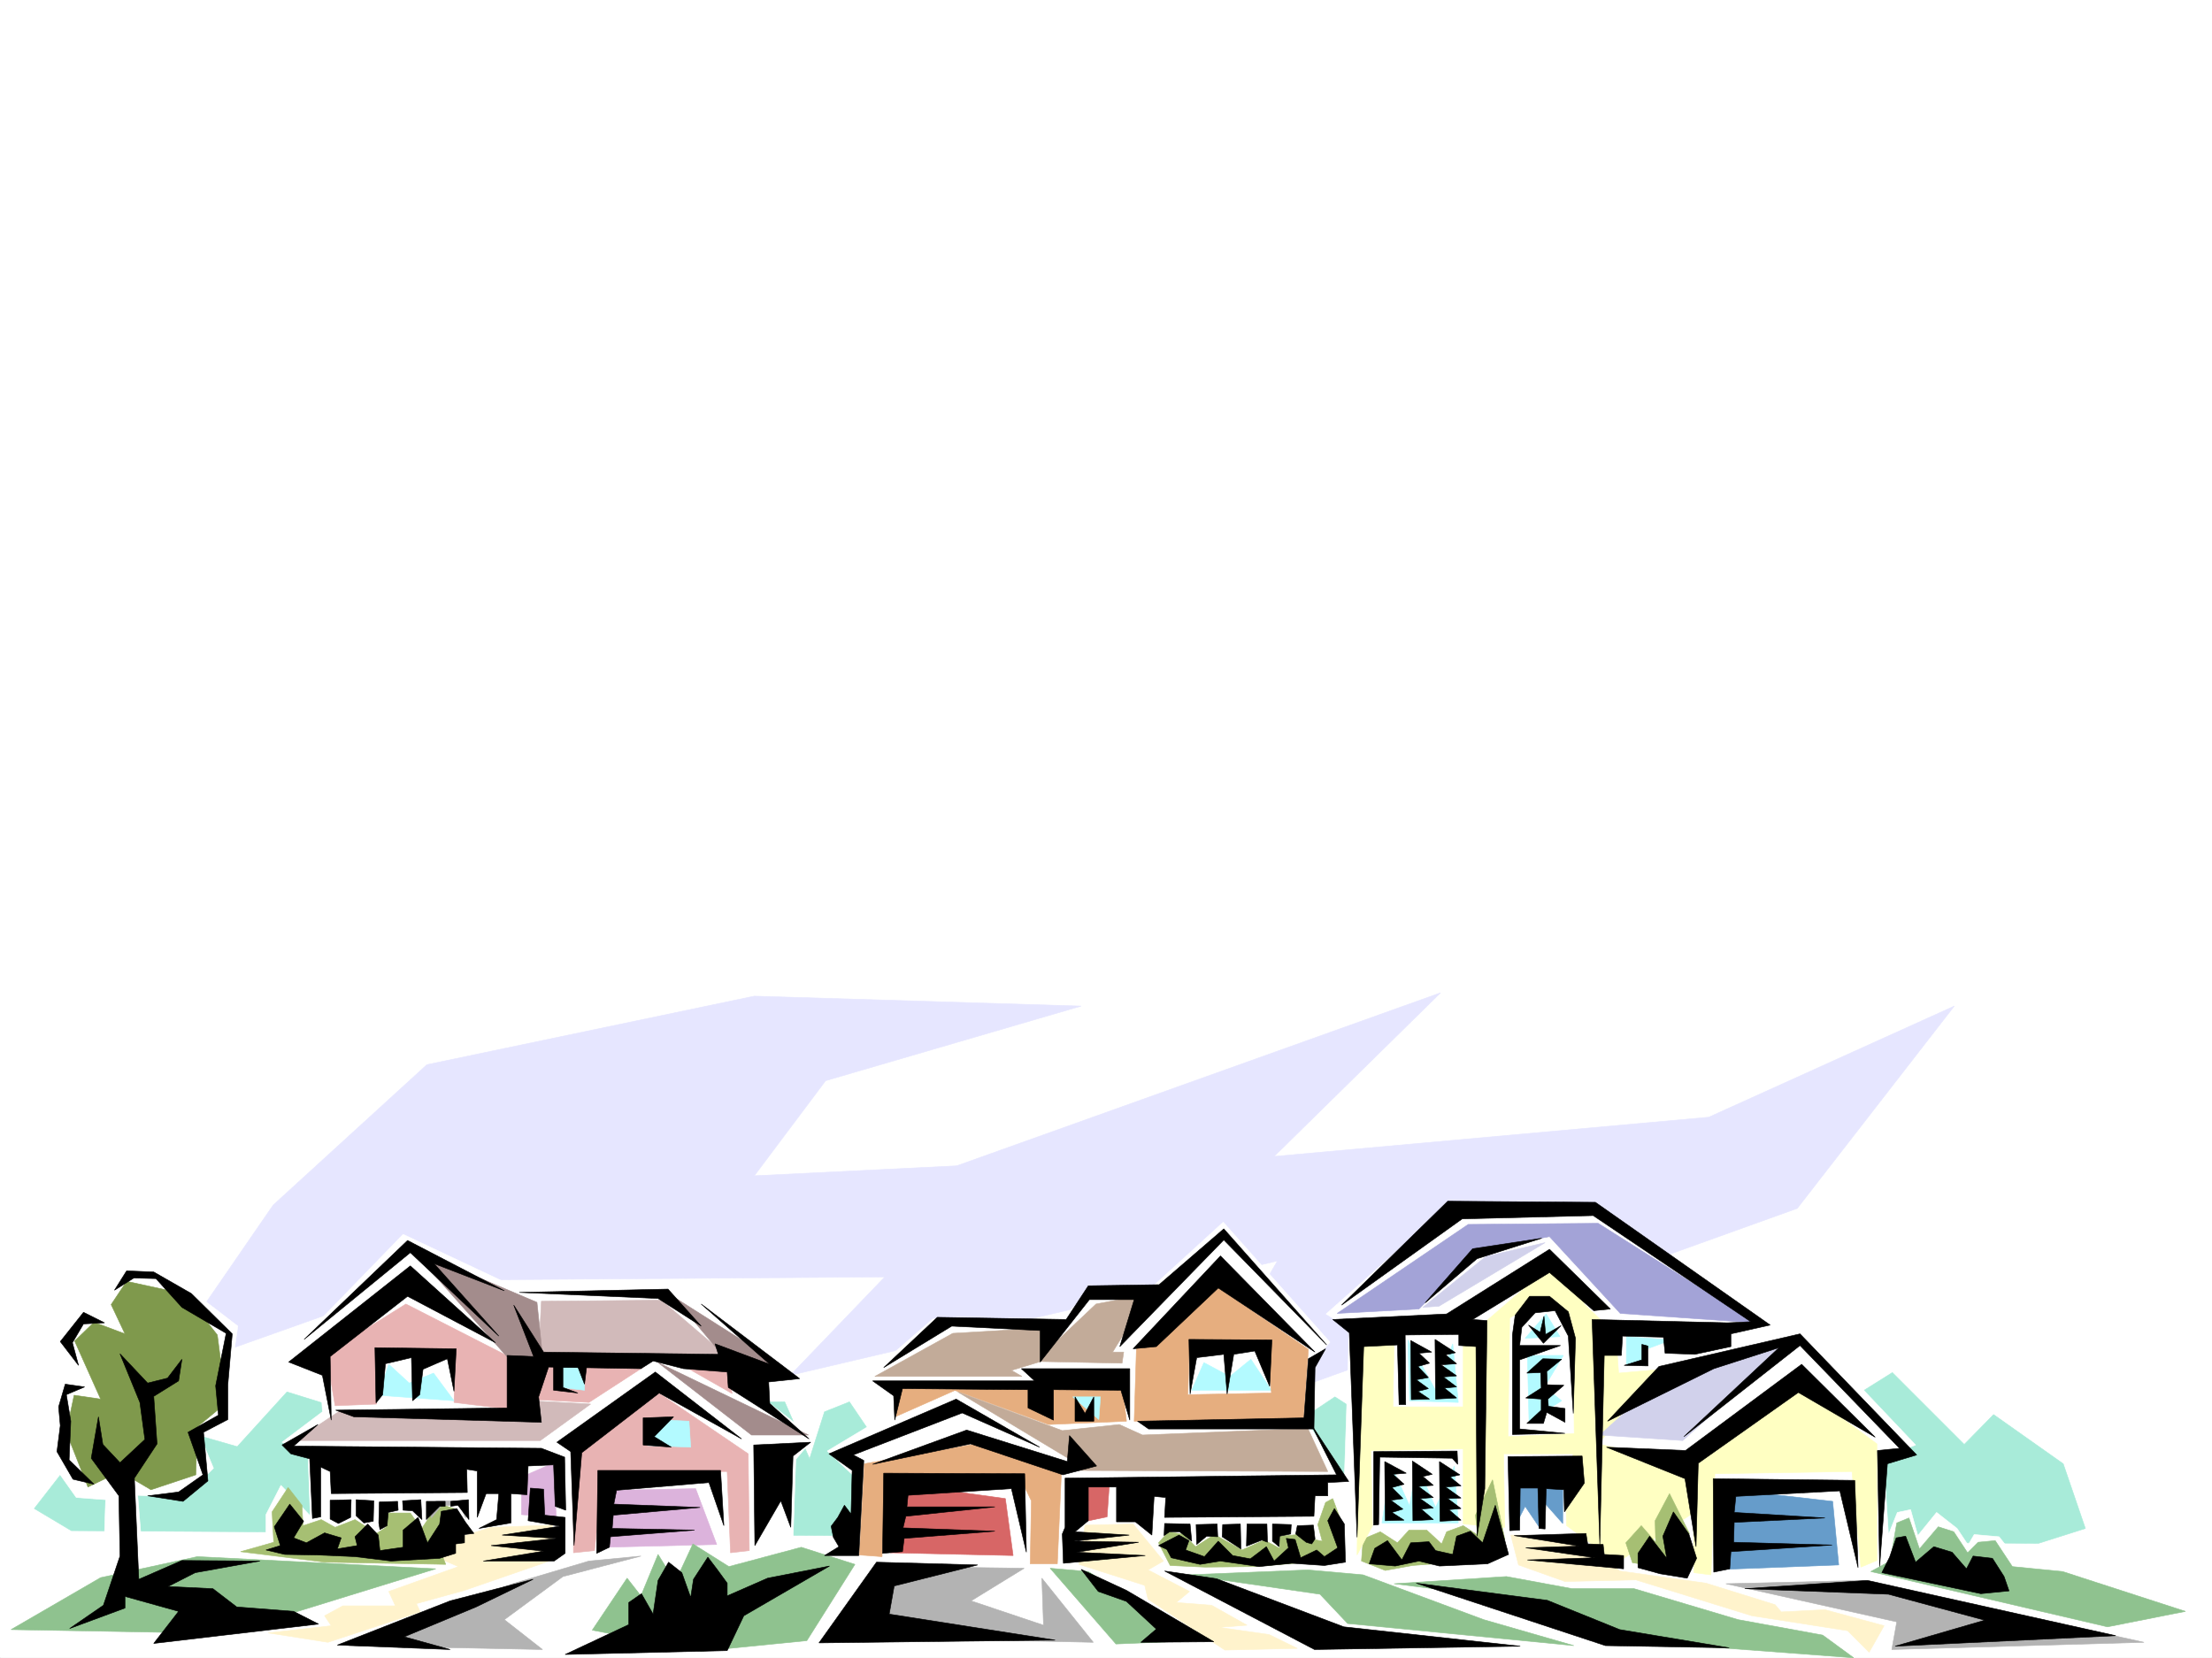 <svg xmlns="http://www.w3.org/2000/svg" width="2997.016" height="2246.667"><rect width="100%" height="100%" fill="#333333" stroke="none"/><defs><clipPath id="a"><path d="M0 0h2997v2244.137H0Zm0 0"/></clipPath></defs><path fill="#fff" d="M0 2246.297h2997.016V0H0Zm0 0"/><g clip-path="url(#a)" transform="translate(0 2.16)"><path fill="#fff" fill-rule="evenodd" stroke="#fff" stroke-linecap="square" stroke-linejoin="bevel" stroke-miterlimit="10" stroke-width=".743" d="M.742 2244.137h2995.531V-2.16H.743Zm0 0"/></g><path fill="#a8ebd9" fill-rule="evenodd" stroke="#a8ebd9" stroke-linecap="square" stroke-linejoin="bevel" stroke-miterlimit="10" stroke-width=".743" d="m466.031 1909.996-77.183-23.969-67.407 74.133-70.457-20.215-100.37 43.442-67.45 13.488-36.715 47.195 50.207 29.95 2665.094 17.203 63.695-20.211-29.992-87.625-94.387-66.664-39.726 40.468-97.395-97.398-144.593 90.633-526.754-3.754-83.91-53.918-80.899 53.918-546.969-2.973-29.949-44.222-33.746 13.492-20.215 63.691-33.703-77.183zm0 0"/><path fill="#e6e6ff" fill-rule="evenodd" stroke="#e6e6ff" stroke-linecap="square" stroke-linejoin="bevel" stroke-miterlimit="10" stroke-width=".743" d="m370.121 1632.855 208.285-190.261 443.59-92.864 442.809 13.493-346.153 101.113-96.656 128.832 274.207-13.488 655.59-234.446-225.527 221.7 588.921-53.176 332.665-150.535-212.782 274.129-837.68 301.109 133.372-229.945-660.086 155.03 128.129-133.331-624.895 4.496-362.613 128.836zm0 0"/><path fill="#fff" fill-rule="evenodd" stroke="#fff" stroke-linecap="square" stroke-linejoin="bevel" stroke-miterlimit="10" stroke-width=".743" d="m.742 2195.348 139.352-73.391 3.011-89.89-39.726-2.973-56.184-79.41 42.696-89.891-23.227-56.188 29.992-43.44 32.961 13.491 13.488-46.414 29.989-13.488 49.426 6.723 99.664 76.402-9.735 66.668v52.43l-39.726 33.707 16.5 39.683-39.727 39.727-62.95-3.012 6.763 83.129 86.18-10.48 80.894-14.973v-31.477l20.254-39.687 39.687 41.21-2.972-84.648-35.227-14.976 54.7-41.211-3.009-53.176-50.207-19.473 162.579-167.777 154.367 72.648 218.023-6.726 144.629 118.355-33.742 9.735 10.516 32.922 62.913 48.718-24.71 29.211-3.754 108.578 76.441 14.235 6.723-99.59-36.715-34.484 88.406-53.176-5.238-24.711-31.477-21.703 91.414-79.41 170.829 4.496 41.21-42.7 86.922-6.722 94.387-86.137 144.629 162.54-21.738 24.71-9.735 83.125 50.946 76.402 6.726-202.968-31.437-19.473 166.332-147.562 199.293 4.496 224.043 147.562-92.942 33.707 150.613-20.254 151.356 159.567-43.477 16.46 6.762 104.868 12.004-29.953 17.95-3.754 9.773 35.191 25.453-31.437 27.723 21.703 14.976 22.48 8.25-14.23 33.703 3.008 27.723 35.19 38.238-2.269 204.531 66.668-81.68 24.75 35.231 24.711-453.285 10.477-355.145-13.488-319.214 1.488-637.602-1.488-227.016 12.004-319.171-5.239-330.438-12.004-102.637 2.227zm0 0"/><path fill="#a6bf73" fill-rule="evenodd" stroke="#a6bf73" stroke-linecap="square" stroke-linejoin="bevel" stroke-miterlimit="10" stroke-width=".743" d="m1569.668 2090.48 13.492-14.972 20.996 3.754 15.719 16.46 25.492-16.46 37.457 20.957 29.953-13.453 20.996 11.222v-16.5l25.493-2.226 15.718 11.96 5.239-5.238 11.261 2.27-6.023-22.485 10.52-29.949 9.734-5.238 11.965 32.219-2.227 48.676-60.683 6.726-56.227 4.496-65.922.742-47.195-2.226zm0 0"/><path fill="#dcb3dc" fill-rule="evenodd" stroke="#dcb3dc" stroke-linecap="square" stroke-linejoin="bevel" stroke-miterlimit="10" stroke-width=".743" d="M706.535 2001.371v50.91l47.195 3.754-4.496-73.39zm122.149 17.949 113.859-2.23 28.504 75.66-150.613 3.754zm0 0"/><path fill="#d76666" fill-rule="evenodd" stroke="#d76666" stroke-linecap="square" stroke-linejoin="bevel" stroke-miterlimit="10" stroke-width=".743" d="m1206.313 2103.973 166.331 3.754-10.519-77.145-146.074-20.215zm261.461-41.957 32.218-6.723 3.012-43.441-45.707-1.485zm0 0"/><path fill="#669cca" fill-rule="evenodd" stroke="#669cca" stroke-linecap="square" stroke-linejoin="bevel" stroke-miterlimit="10" stroke-width=".743" d="M2055.215 2005.871h62.168v58.414l-29.207-32.96-3.012 37.456-18.73-27.722-14.973 29.207zm280.973 120.582 155.07-5.98-8.211-86.137-143.89-16.504zm0 0"/><path fill="#fff3cc" fill-rule="evenodd" stroke="#fff3cc" stroke-linecap="square" stroke-linejoin="bevel" stroke-miterlimit="10" stroke-width=".743" d="m2046.965 2080.004 10.476 40.469 62.954 22.441 95.91-2.226 157.34 48.68 129.617 20.214 29.207 29.207 20.254-35.933-80.196-21.739-59.195 3.008-8.21-9.734-93.684-29.207-116.872-16.5-59.941-47.938zm0 0"/><path fill="#ffffc2" fill-rule="evenodd" stroke="#ffffc2" stroke-linecap="square" stroke-linejoin="bevel" stroke-miterlimit="10" stroke-width=".743" d="M1982.527 1817.094v247.933l56.188 4.496-1.488-99.625h103.382l-2.23-27.722-95.168 4.496 2.266-161.016 44.925-23.965 25.496 10.477 14.973 28.465 16.5-37.457-52.473-43.442zm0 0"/><path fill="#a6bf73" fill-rule="evenodd" stroke="#a6bf73" stroke-linecap="square" stroke-linejoin="bevel" stroke-miterlimit="10" stroke-width=".743" d="m1844.66 2115.191 2.266-29.949 23.226-9.734 23.227 14.973 15.719-17.204h23.968l20.254 18.73 6.723-16.5 22.484-8.25 19.473 12.747-2.973-26.941 23.227-47.938 16.46 80.117-44.183 29.95-80.937 6.023-36.715 6.726zm0 0"/><path fill="#ffffc2" fill-rule="evenodd" stroke="#ffffc2" stroke-linecap="square" stroke-linejoin="bevel" stroke-miterlimit="10" stroke-width=".743" d="m2130.871 1752.695 2.27 212.707-12.747 41.211 2.227 60.645 68.191 50.203 103.419-67.41.742 80.898 23.226 2.973 5.239-137.047 185.804-3.008 12.004 129.574 21.738-8.992v-158.043l-114.64-84.61-145.371 111.59-117.614-26.98 86.137-101.11-58.418 5.24-3.75-53.177zm0 0"/><path fill="#d1baba" fill-rule="evenodd" stroke="#d1baba" stroke-linecap="square" stroke-linejoin="bevel" stroke-miterlimit="10" stroke-width=".743" d="m733.516 1763.176-3.754 74.914 251.023-3.754-84.691-72.645zm0 0"/><path fill="#e8b3b3" fill-rule="evenodd" stroke="#e8b3b3" stroke-linecap="square" stroke-linejoin="bevel" stroke-miterlimit="10" stroke-width=".743" d="m549.941 1766.93-107.875 67.406 11.961 70.422 56.227-2.27-2.266-74.914h109.403l-2.27 72.688 72.688 8.953 23.226-13.453 86.918 4.5 72.688-47.196-156.598-2.27zm0 0"/><path fill="#fff3cc" fill-rule="evenodd" stroke="#fff3cc" stroke-linecap="square" stroke-linejoin="bevel" stroke-miterlimit="10" stroke-width=".743" d="m748.492 2066.512-83.168 3.011-50.203 15.72-17.203 27.722 23.227 9.734-94.43 33.703 8.996 19.473h-71.164l-24.75 13.492 8.992 13.488-85.394 9.735 80.898 12.707 125.121-41.172-5.238-11.219 65.18-17.988 121.402-41.953zm0 0"/><path fill="#a6bf73" fill-rule="evenodd" stroke="#a6bf73" stroke-linecap="square" stroke-linejoin="bevel" stroke-miterlimit="10" stroke-width=".743" d="m325.938 2102.484 44.925-12.746-2.226-41.172 21.738-32.96 18.727 23.968 1.488 27.684 24.71-8.211 18.727 10.476 26.98-10.476 29.247 18.726 12.707-8.25 2.27-19.472h30.734l14.972 21.703 23.227-34.45 25.453 8.25-21.699 59.16 5.98 14.974-164.101-2.97zm0 0"/><path fill="#7f994c" fill-rule="evenodd" stroke="#7f994c" stroke-linecap="square" stroke-linejoin="bevel" stroke-miterlimit="10" stroke-width=".743" d="m204.531 2018.578 60.723-20.215 2.23-65.18 38.942-32.18-11.965-92.12-43.477-55.442-79.414-17.246-20.957 31.477 18.73 39.687-41.956-15.718-26.235 25.453 35.227 78.668-35.969-5.239-10.52 50.168 29.247 74.172 43.441-20.996zm0 0"/><path fill="#fff3cc" fill-rule="evenodd" stroke="#fff3cc" stroke-linecap="square" stroke-linejoin="bevel" stroke-miterlimit="10" stroke-width=".743" d="m1470.043 2066.512 65.18-1.485 41.21 50.164-20.996 12.004 56.227 29.207-17.988 14.977 47.937 3.754 47.938 26.98-38.203 2.969 68.191 9.738 38.203 18.727-98.144 2.27-104.16-68.934-4.497-18.73-89.148-28.465zm0 0"/><path fill="#e6ae7f" fill-rule="evenodd" stroke="#e6ae7f" stroke-linecap="square" stroke-linejoin="bevel" stroke-miterlimit="10" stroke-width=".743" d="m1287.21 1881.531 133.372 48.68 105.648-4.496-5.242-46.453zm0 0"/><path fill="#e8b3b3" fill-rule="evenodd" stroke="#e8b3b3" stroke-linecap="square" stroke-linejoin="bevel" stroke-miterlimit="10" stroke-width=".743" d="m887.102 1883.762-110.106 81.64v138.57l28.465-2.972 11.223-107.133H985.28l4.496 110.106 25.454-2.973-1.485-131.102zm0 0"/><path fill="#b3faff" fill-rule="evenodd" stroke="#b3faff" stroke-linecap="square" stroke-linejoin="bevel" stroke-miterlimit="10" stroke-width=".743" d="m1631.133 1846.3-16.5 37.462h107.918l-27.723-41.957-28.504 23.226zm276.477-30.69 2.23 82.382 65.96 2.27-7.507-79.414-23.223 62.914zm-23.223 168.519 25.453 56.187 9.734-56.187 25.496 58.418 25.453-56.149 5.278 77.145h-103.418zm185.058-147.563h48.68l-25.453 42.696 23.226 18.73-44.222 27.723zm-3.011-23.226 47.195-2.227-18.73-30.695zm-612.891 79.414H1491l-2.227 30.691zm-941.059-2.231 14.23-41.953 27.723 25.453 32.961-13.488 27.723 37.457zm374.618 32.922 46.449 2.27 2.27 35.187-58.458-2.226zm0 0"/><path fill="#8fc28f" fill-rule="evenodd" stroke="#8fc28f" stroke-linecap="square" stroke-linejoin="bevel" stroke-miterlimit="10" stroke-width=".743" d="m1607.91 2133.922 164.063-6.727 74.953 6.727 163.324 60.683 122.11 35.192-306.43-29.953-37.457-39.688zm280.973 12.004 152.098-9.735 89.148 16.461h83.91l140.875 41.954 114.64 20.956 41.958 30.735-189.559-14.235-140.133-18.73-74.918-39.684zm0 0"/><path fill="#b3b3b3" fill-rule="evenodd" stroke="#b3b3b3" stroke-linecap="square" stroke-linejoin="bevel" stroke-miterlimit="10" stroke-width=".743" d="m868.371 2108.469-70.418 6.722-103.379 30.735-221.777 83.87L735 2235.075l-51.688-40.469 79.41-58.414zm353.66 14.231 165.59 2.269-71.945 44.183 98.18 32.961-2.266-63.695 69.676 86.879-313.192-6.723zm1116.383 23.226 187.328-4.496 379.113 83.867-341.656 9.777 6.727-37.457zm0 0"/><path fill="#8fc28f" fill-rule="evenodd" stroke="#8fc28f" stroke-linecap="square" stroke-linejoin="bevel" stroke-miterlimit="10" stroke-width=".743" d="m2560.934 2115.191 8.992-51.648 16.5-6.766 14.234 41.954 25.492-29.95 20.957 6.727 18.73 28.465 14.231-14.235 23.227-2.226 23.222 35.187 68.192 6.727 166.332 53.957-105.648 20.957-320.66-74.914zM590.41 2125.71l-322.926-16.5-131.105 28.466-121.402 70.418 291.449 5.238zm495.242-29.206-98.144 26.195-48.676-30.691-24.008 51.648-23.226-37.418-23.227 56.149-18.726-23.969-47.196 70.418 147.602 28.465 143.105-14.23 65.18-103.384zm337.196 28.465 89.148 102.597 107.879-4.496-145.336-93.644zm0 0"/><path fill="#a38c8c" fill-rule="evenodd" stroke="#a38c8c" stroke-linecap="square" stroke-linejoin="bevel" stroke-miterlimit="10" stroke-width=".743" d="m556.707 1692.012 133.367 149.793 44.926-5.239-7.465-71.906zm355.887 65.179 72.687 86.883 74.914 6.723zm0 0"/><path fill="#d1baba" fill-rule="evenodd" stroke="#d1baba" stroke-linecap="square" stroke-linejoin="bevel" stroke-miterlimit="10" stroke-width=".743" d="m460.793 1911.48-60.684 40.43h331.922l68.188-49.422-81.68-4.496-30.73 25.453zm0 0"/><path fill="#a38c8c" fill-rule="evenodd" stroke="#a38c8c" stroke-linecap="square" stroke-linejoin="bevel" stroke-miterlimit="10" stroke-width=".743" d="m891.598 1846.3 126.644 98.141h77.184zm0 0"/><path fill="#e8b3b3" fill-rule="evenodd" stroke="#e8b3b3" stroke-linecap="square" stroke-linejoin="bevel" stroke-miterlimit="10" stroke-width=".743" d="m922.328 1848.57 69.68 39.688-6.727-29.953zm0 0"/><path fill="#e6ae7f" fill-rule="evenodd" stroke="#e6ae7f" stroke-linecap="square" stroke-linejoin="bevel" stroke-miterlimit="10" stroke-width=".743" d="m1212.297 1879.262 2.226 39.726 84.692-37.457zm429.316-141.539-101.894 89.851-3.012 98.14 197.809-.741-10.48-37.461-114.642 2.23 2.27-68.152h110.106zm0 0"/><path fill="#e6ae7f" fill-rule="evenodd" stroke="#e6ae7f" stroke-linecap="square" stroke-linejoin="bevel" stroke-miterlimit="10" stroke-width=".743" d="m1632.621 1732.48 83.906 97.36 6.024 56.187 2.226 35.934 41.215 1.484 6.723-95.09zm-461.535 250.907-6.727 123.594 30.692 2.23 5.242-101.855 185.059 1.484 12.003 24.71-1.484 85.395h36.715l5.98-134.816-116.125-27.723zm0 0"/><path fill="#c2ab99" fill-rule="evenodd" stroke="#c2ab99" stroke-linecap="square" stroke-linejoin="bevel" stroke-miterlimit="10" stroke-width=".743" d="m1418.352 1799.148-127.387 7.47-105.649 58.413h199.293l-14.234-8.21 39.727-12.005 110.144 2.27 2.23-15.016H1507.5l47.938-78.629-70.419 13.489-68.933 65.14zm-120.661 86.879 146.86 88.367 20.996 6.762-18.73 11.223 352.136 1.488-26.98-58.418-224.004 8.992-31.477-14.23-77.183 8.25zm0 0"/><path fill="#b3faff" fill-rule="evenodd" stroke="#b3faff" stroke-linecap="square" stroke-linejoin="bevel" stroke-miterlimit="10" stroke-width=".743" d="m756 1852.324 35.227-1.527.742 32.965-38.239-4.5zm0 0"/><path fill="#ffffc2" fill-rule="evenodd" stroke="#ffffc2" stroke-linecap="square" stroke-linejoin="bevel" stroke-miterlimit="10" stroke-width=".743" d="m1842.43 1810.371-3.754 296.61 20.96-39.723-2.23-101.856 127.348-2.23-2.227-56.93h-95.171l1.527-93.644zm0 0"/><path fill="#a3a3d7" fill-rule="evenodd" stroke="#a3a3d7" stroke-linecap="square" stroke-linejoin="bevel" stroke-miterlimit="10" stroke-width=".743" d="m1989.25 1659.05-177.55 120.587 110.886-5.98 77.184-79.376 99.625-18.73 95.914 104.086 182.832 12.746-212.782-134.817zm0 0"/><path fill="#d1d1eb" fill-rule="evenodd" stroke="#d1d1eb" stroke-linecap="square" stroke-linejoin="bevel" stroke-miterlimit="10" stroke-width=".743" d="m2259.004 1861.277-91.418 83.164 112.375 7.47 146.117-131.063zm0 0"/><path fill-rule="evenodd" stroke="#000" stroke-linecap="square" stroke-linejoin="bevel" stroke-miterlimit="10" stroke-width=".743" d="m1535.223 1827.574 118.394-125.824 128.09 130.32-131.101-86.879-83.907 79.41zm-322.926 96.653-1.488-32.961-28.504-20.215h219.547l-17.985-16.5h146.86v69.676l-12.004-40.465-91.38-.746v41.21l-34.484-16.5v-24.71l-170.086-1.485zm230.766 145.296v-66.664l367.894-4.496-35.23-69.636 51.691 78.628-28.465 1.485v17.988h-17.246l-1.484 27.719-202.305 1.488 1.527-26.941-15.758-1.524-3.011 52.434-22.442-17.988h-25.496v-47.153h-38.199v45.668l-17.984 14.977 73.43 4.496-74.919 8.25 87.664 1.484-83.949 13.489 92.942 4.5-110.926 10.476-1.488-39.687zm0 0"/><path fill-rule="evenodd" stroke="#000" stroke-linecap="square" stroke-linejoin="bevel" stroke-miterlimit="10" stroke-width=".743" d="m1586.914 2110.734 38.98 8.953 27.723-4.496 52.434 7.508 44.222-4.496 44.184 3.012 28.465-4.496-1.488-51.692-13.489-20.957-8.992 16.461 13.488 36.715-17.984 11.965-10.48-8.992-21.739 10.515-7.468-24.75-12.004-1.484 3.011 12.746-19.511 17.945-10.48-19.468-21.74 16.5-23.968-4.496-19.472-19.473-18.727 20.957-25.496-8.992 4.5-12.707-13.492-7.508-27.723 14.23 11.262 5.243zm-130.359-217.98v32.96h25.453v-32.96l-11.965 22.48zm154.328-77.887 112.41.742-3.012 62.91-20.215-47.937-28.464 4.5-8.993 53.918-4.496-53.918-36.715 4.496-8.992 49.422zM754.512 1954.18l133.37-95.133 116.872 90.637-111.633-62.172-104.902 80.898-10.48 125.824-4.497-127.308zm0 0"/><path fill-rule="evenodd" stroke="#000" stroke-linecap="square" stroke-linejoin="bevel" stroke-miterlimit="10" stroke-width=".743" d="M871.383 1921.219v36.715l38.199 2.968-23.223-14.23 26.235-26.942zm-422.593 3.008-11.966-60.68-45.707-17.988 164.848-130.32 115.383 104.124-119.137-62.914-104.906 81.64zm0 0"/><path fill-rule="evenodd" stroke="#000" stroke-linecap="square" stroke-linejoin="bevel" stroke-miterlimit="10" stroke-width=".743" d="M687.066 1836.566v71.16l-232.254 3.012 24.711 8.992 253.993 7.47-3.754-34.446 13.488-40.43 125.121 2.227 16.5-10.477 41.211 10.477 59.2 4.496 1.484 20.96 109.402 69.677-53.215-47.938-1.484-29.207 41.953-4.496L950.05 1766.93l92.902 81.64-74.172-27.722 4.496 14.234-236.75-3.012-40.468-63.656 26.98 69.676zm0 0"/><path fill-rule="evenodd" stroke="#000" stroke-linecap="square" stroke-linejoin="bevel" stroke-miterlimit="10" stroke-width=".743" d="m618.133 1827.574-110.145-1.488 1.485 74.918 8.992-11.262 3.754-41.914 35.23-8.25 1.485 58.414 9.738-8.25 4.496-34.445 32.96-14.234 8.993 44.183zm-206.059-12.707 140.137-134.074 131.101 68.148-95.132-36.714 87.664 98.144-119.88-113.117zm291.492-63.657 201.52-4.495 44.965 50.164-58.453-37.457zm-272.761 179-48.68 27.724 11.965 11.964 25.492 6.762 3.754 80.86 11.223-2.227v-67.41l12.746 5.984 1.484 29.95 184.316-1.485-.742-31.438 14.235 2.227v62.914l12.004-32.219h17.242l-3.012 35.23-23.969 11.966 43.442-7.469v-39.727l21.738 1.524 1.488-38.942 34.485-1.527 2.23 56.188 14.23 5.238-1.484-71.902-31.476-11.965-335.672-3.012zm667.594 23.97-77.184 3.754 1.523 136.3 35.192-60.683 13.488 35.972 3.012-96.617zm0 0"/><path fill-rule="evenodd" stroke="#000" stroke-linecap="square" stroke-linejoin="bevel" stroke-miterlimit="10" stroke-width=".743" d="m718.54 2016.348-3.009 44.183 42.696 7.508-77.887 11.965 73.39 4.496-88.406 9.734 71.203 7.508-81.68 13.45h95.91l14.977-10.477v-48.68l-27.722-2.973-1.485-35.23zm478.78-163.282 72.649-68.152 174.582 2.973 29.988-45.668 95.914-1.528 87.66-75.617 139.352 157.258-139.352-142.281-140.875 144.55 19.469-63.656h-60.684l-66.664 84.614v-42.696l-119.878-5.984zm343.883 72.649 225.531-4.496 5.98-80.157 23.266-13.488-14.273 25.492-1.484 83.125h-224.004zm-132.625 35.187-113.117-65.14-172.313 74.136 31.434 22.48-1.484 59.161-8.992-11.965-8.993 16.461-8.996 12.004 3.012 14.973 7.508 12.71-19.512 12.005h46.453l6.762-128.836-14.23-7.508 147.6-56.89zm397.137-173.015 154.328-7.469 139.351-87.66 82.426 80.898-22.484 2.266-59.941-51.691-104.122 63.656 19.473 1.484-3.012 227.719-10.48 64.398-1.484-256.886-23.227-1.485v-15.015l-72.688.78.746 94.348h-8.996l-2.226-80.898-45.707 2.27-8.996 258.41-10.516-277.14zm738.015 177.515 2.97 157.297 10.519-139.312 39.687-12.004-158.082-164.024-191.082 44.184-69.676 74.172 143.887-71.164 88.406-28.465-128.875 120.586 157.34-123.555 134.856 139.313zm0 0"/><path fill-rule="evenodd" stroke="#000" stroke-linecap="square" stroke-linejoin="bevel" stroke-miterlimit="10" stroke-width=".743" d="m2131.613 1915.234 3.012-101.894-9.734-35.934-25.496-20.957h-26.977l-19.473 25.457-3.754 26.977v134.816l71.204-1.523-61.426-5.985v-93.605l55.441-19.469h-55.441l2.969-24.75 17.988-19.473 26.976-2.972 17.989 34.45zm0 0"/><path fill-rule="evenodd" stroke="#000" stroke-linecap="square" stroke-linejoin="bevel" stroke-miterlimit="10" stroke-width=".743" d="m2070.93 1795.395 20.254 24.71 23.968-23.968-20.996 11.965-2.226-24.711-5.242 21.738zm19.472 45.668-21.699 19.472 18.73-.742.743 20.996-20.996 13.45 20.996 1.523v14.976l-19.473 17.989h22.48l4.5-15.016 24.712 13.488v-18.726l-22.485-2.973-.742-9.738 21.738-18.727-22.48-.742-.742-17.988 20.215-16.5zm-179.039-24.711.742 80.156 24.715-.746-15.718-10.516 14.23-3.715-16.5-12.004 16.5-2.972-14.23-15.012 15.718-4.457-14.234-13.492 17.242-1.524zm32.961-1.485.746 80.895 28.465-1.524-16.504-13.449 16.504-1.527-17.988-13.489 17.988-1.484-21-14.977 21-1.484-14.976-12.004 13.488-2.972zm-68.187 165.508.742 80.156 25.492-.742-16.5-10.48 14.977-4.497-16.461-12.003 16.46-2.227-14.976-14.977 16.5-4.496-15.016-13.488 17.989-1.488zm74.172 0 .742 80.898 28.465-1.484-16.461-14.234 16.46-1.485-17.984-13.488 17.985-.746-20.957-14.973 20.957-1.527-14.977-11.965 13.492-3.008zm-36.715-.742.742 80.898 27.723-1.484-16.461-14.234 16.46-1.524-17.988-12.707 17.989-1.488-20.215-15.012 20.215-1.488-14.235-11.965 12.746-3.008zm0 0"/><path fill-rule="evenodd" stroke="#000" stroke-linecap="square" stroke-linejoin="bevel" stroke-miterlimit="10" stroke-width=".743" d="m1974.277 1966.145-113.117.78v99.587l6.727-.743 1.484-91.374 98.18 1.484 7.469 8.25zm172.352 43.437-3.012-36.676-100.406.746 2.266 100.368 13.492-.743.742-56.93h23.969l1.484 54.665 8.25.742 1.484-54.664 24.008 1.488.742 29.988zm-959.043 107.137-77.93 109.363 319.918-3.754-224.785-35.23 6.762-38.16 113.117-28.465zm390.332 11.965 203.047 106.39 278.746-4.496-239.02-26.238-172.351-65.18zm473.543-47.938 97.398-2.973 2.266 14.235 20.957.742 1.488 13.488 26.235 1.489v17.984l-130.36-12.004 91.418-2.973-93.683-13.488 72.683-2.27zm-586.656 45.707 61.425 28.465 118.395 69.637-98.922.742 20.996-17.945-40.469-37.457-38.203-13.493zm711.773-165.551 107.137 4.5 157.336-116.832 99.668 98.844-104.164-60.645-135.598 95.875-3.012 113.079-14.972-92.121zm0 0"/><path fill-rule="evenodd" stroke="#000" stroke-linecap="square" stroke-linejoin="bevel" stroke-miterlimit="10" stroke-width=".743" d="m2321.172 2003.602.781 126.605 21.7-4.496 1.527-23.227 137.082-8.992-133.368-3.754.782-26.937 122.851-6.024-122.851-7.468 2.226-21.739 140.88-7.468 24.71 104.085-4.496-118.316zm-1123.852-7.469-1.523 108.582 26.976-2.23 2.27-17.985 122.852-9.738-124.38-4.496 3.755-15.72 120.625-12.745h-119.137l1.523-15.719 140.094-8.992 20.254 86.137-2.266-106.352zm1362.871 113.82 8.993-26.195 12.746-2.27 13.488 35.23 24.71-20.995 24.75 7.504 19.474 22.484 8.992-17.242 26.199 3.008 15.758 24.714 6.722 19.47-38.199 3.753-134.113-28.465zm-196.285 42.699 166.332-11.222 336.418 74.914-298.96 14.234 121.367-35.23-130.36-35.192zm-508.769-33.707 35.23 3.012 32.219-6.766 27.723 6.766 65.18-3.012 28.464-12.707-17.988-66.664-17.203 50.906-16.5-15.718-18.727 6.726-5.242 24.75-23.223-5.238-8.996-12.004-24.71 1.484-12.005 23.227-19.468-26.195-17.247 10.476zm63.695 26.239 256.262 84.613 167.816 3.008-148.344-24.711-98.14-39.688zm-794.942-23.227-116.128 67.41-22.48 47.192-219.548 5.238 86.176-40.465v-29.953l17.203-11.965 15.758 27.684 6.727-45.668 14.23-24.711 17.988 14.23 12.004 33.707 3.754-24.715 19.469-29.988 12.004 15.758 14.234 19.473v17.203l54.7-23.969zM94.387 2206.61l45.707-31.477 22.484-66.664-1.484-81.64-37.461-50.95 9.738-56.149 5.98 37.461 23.227 24.711 33.742-31.476-6.761-50.164-26.98-65.926 37.456 39.687 26.98-6.722 19.473-25.496-4.5 29.246-33.703 20.96 4.496 64.395-30.73 46.453 6.02 137.082 58.417-25.492 105.645.742-87.66 15.758-36.715 18.73 60.722 2.973 32.22 24.711 77.144 6.02 33.742 17.203-223.3 26.238 33.702-43.441-72.644-20.254v15.758zm0 0"/><path fill-rule="evenodd" stroke="#000" stroke-linecap="square" stroke-linejoin="bevel" stroke-miterlimit="10" stroke-width=".743" d="m155.11 1748.2 16.46-26.235 36.715 1.523 50.95 29.207 55.44 54.664-5.98 68.934v47.152l-32.96 17.246 5.98 65.922-33.703 27.723-47.977-7.508 41.953-5.242 33.004-23.223-20.254-57.672 41.211-23.226-3.754-39.688 14.23-71.16-59.937-35.191-35.191-38.945-29.988-.782zm-13.489 44.183-28.465-14.23-31.476 39.683 24.71 32.219-8.25-30.692 15.016-25.496zm-26.981 86.879-26.234-3.75-8.996 30.73 2.27 25.453-4.496 35.23 21.699 37.419 28.504 6.765-33.742-32.96 2.27-52.434-6.024-35.973zm245.743 220.957 19.472-5.985-8.21-25.453 20.957-30.734 18.73 23.226-13.488 22.485 17.242 6.723 24.71-13.45 22.485 6.727-5.242 14.972 26.98-4.496-3.011-11.965 17.242-17.242 14.234 14.977L514.75 2101l31.438-4.496v-23.227l20.253-17.242 12.746 34.445 16.461-25.453 2.27-17.242 20.957-3.715 12.004 18.73 11.223 14.973-12.747 1.489v11.218l-11.964 1.528v12.707l-21.743 6.762-65.921 3.714-48.72-5.98-50.944-2.23-44.184-.743zm389.633-251.649v35.192l32.96 3.75-20.253-7.504v-27.684h20.254l8.992 23.188 3.754-30.696zm230.769 218.688-4.496-74.88H809.957l-1.527 112.337 17.246-8.211 1.484-14.235 113.899-8.992-111.63-2.265 1.485-17.95 117.652-10.515-116.91-4.5 3.754-18.727 125.121-10.48zm0 0"/><path fill="#a6bf73" fill-rule="evenodd" stroke="#a6bf73" stroke-linecap="square" stroke-linejoin="bevel" stroke-miterlimit="10" stroke-width=".743" d="m2211.809 2117.46-8.993-26.98 20.957-23.222 19.512 22.48-.781-29.207 19.508-36.715 26.941 53.957-24.71 47.938zm0 0"/><path fill-rule="evenodd" stroke="#000" stroke-linecap="square" stroke-linejoin="bevel" stroke-miterlimit="10" stroke-width=".743" d="m2267.254 2048.566 20.957 29.95 10.516 32.96-12.746 26.942-36.715-5.98-29.989-8.25v-19.473l15.758-23.227 23.223 29.989-5.238-29.989zm0 0"/><path fill="#b3faff" fill-rule="evenodd" stroke="#b3faff" stroke-linecap="square" stroke-linejoin="bevel" stroke-miterlimit="10" stroke-width=".743" d="M2203.559 1811.113v37.457l26.234 1.485-3.75-20.215 38.2-14.23zm0 0"/><path fill-rule="evenodd" stroke="#000" stroke-linecap="square" stroke-linejoin="bevel" stroke-miterlimit="10" stroke-width=".743" d="m1817.68 1768.414 143.851-140.797 200.074 1.485 236.75 166.292-53.175 11.965v17.243l-48.72 10.48-40.468-1.488-2.23-21.739-55.442-1.484-1.527 26.195h-23.223l-5.984 256.184-10.477-304.863 183.575 4.496 31.433-1.485-213.523-143.812-177.555 4.5zm0 0"/><path fill-rule="evenodd" stroke="#000" stroke-linecap="square" stroke-linejoin="bevel" stroke-miterlimit="10" stroke-width=".743" d="M2224.516 1821.59v20.996l-23.97 7.469 32.22.742v-26.938zm0 0"/><path fill="#d1d1eb" fill-rule="evenodd" stroke="#d1d1eb" stroke-linecap="square" stroke-linejoin="bevel" stroke-miterlimit="10" stroke-width=".743" d="m2093.414 1683.762-80.156 18.73-85.434 68.934 21.742-1.524zm0 0"/><path fill-rule="evenodd" stroke="#000" stroke-linecap="square" stroke-linejoin="bevel" stroke-miterlimit="10" stroke-width=".743" d="m1930.836 1765.402 64.437-73.39 93.645-14.23-87.664 27.722zm0 0"/><path fill="#b3b3b3" fill-rule="evenodd" stroke="#b3b3b3" stroke-linecap="square" stroke-linejoin="bevel" stroke-miterlimit="10" stroke-width=".743" d="m592.68 2033.55 38.941.786-.742 22.441-8.25-17.945-24.711 1.484-13.492 16.461-.742-20.214zm0 0"/><path fill-rule="evenodd" stroke="#000" stroke-linecap="square" stroke-linejoin="bevel" stroke-miterlimit="10" stroke-width=".743" d="m1577.176 2080.746.742-16.46 34.488.741 2.227 23.227-16.461-12.746h-13.488zm43.441-14.976.781 26.98 13.489-11.262 14.976.782-.742-17.243zm35.973 0-.742 16.5 25.492 16.46-.781-33.703zm32.96-.743-.741 29.95 20.996-8.211 7.468 2.972-.746-24.71zm34.485 0v23.227l8.996 7.469.743-14.235 14.972-2.972.746-12.746zm33.707 2.231-2.23 11.258 14.234 11.222 7.465 2.27 4.496-6.766-2.227-18.73zm-1310.437-34.449v25.492l11.222 5.984 16.5-8.25.743-23.969zm35.226-.743v21.739l10.48 9.738 12.747-2.27.742-27.722zm31.438 3.012-.742 28.465 1.523 8.992 9.738-5.277 1.485-17.95 13.488-3.011-.742-11.961zm31.476-1.528.743 12.747 12.746.746 12.746 12.004-1.485-26.98zm32.219.786v24.71l17.984-17.987h7.508v-6.723zm32.961 0v6.723l9.773-1.485 14.977 19.473-.742-26.98zm111.668 105.605-112.41 29.211-152.844 59.899 152.844 6.023-62.172-17.242 97.398-40.469zm460.012-155.812 127.39-46.45 136.38 42.696 2.972-35.188 36.715 41.211-45.707 11.965-125.121-41.957zm0 0"/></svg>
